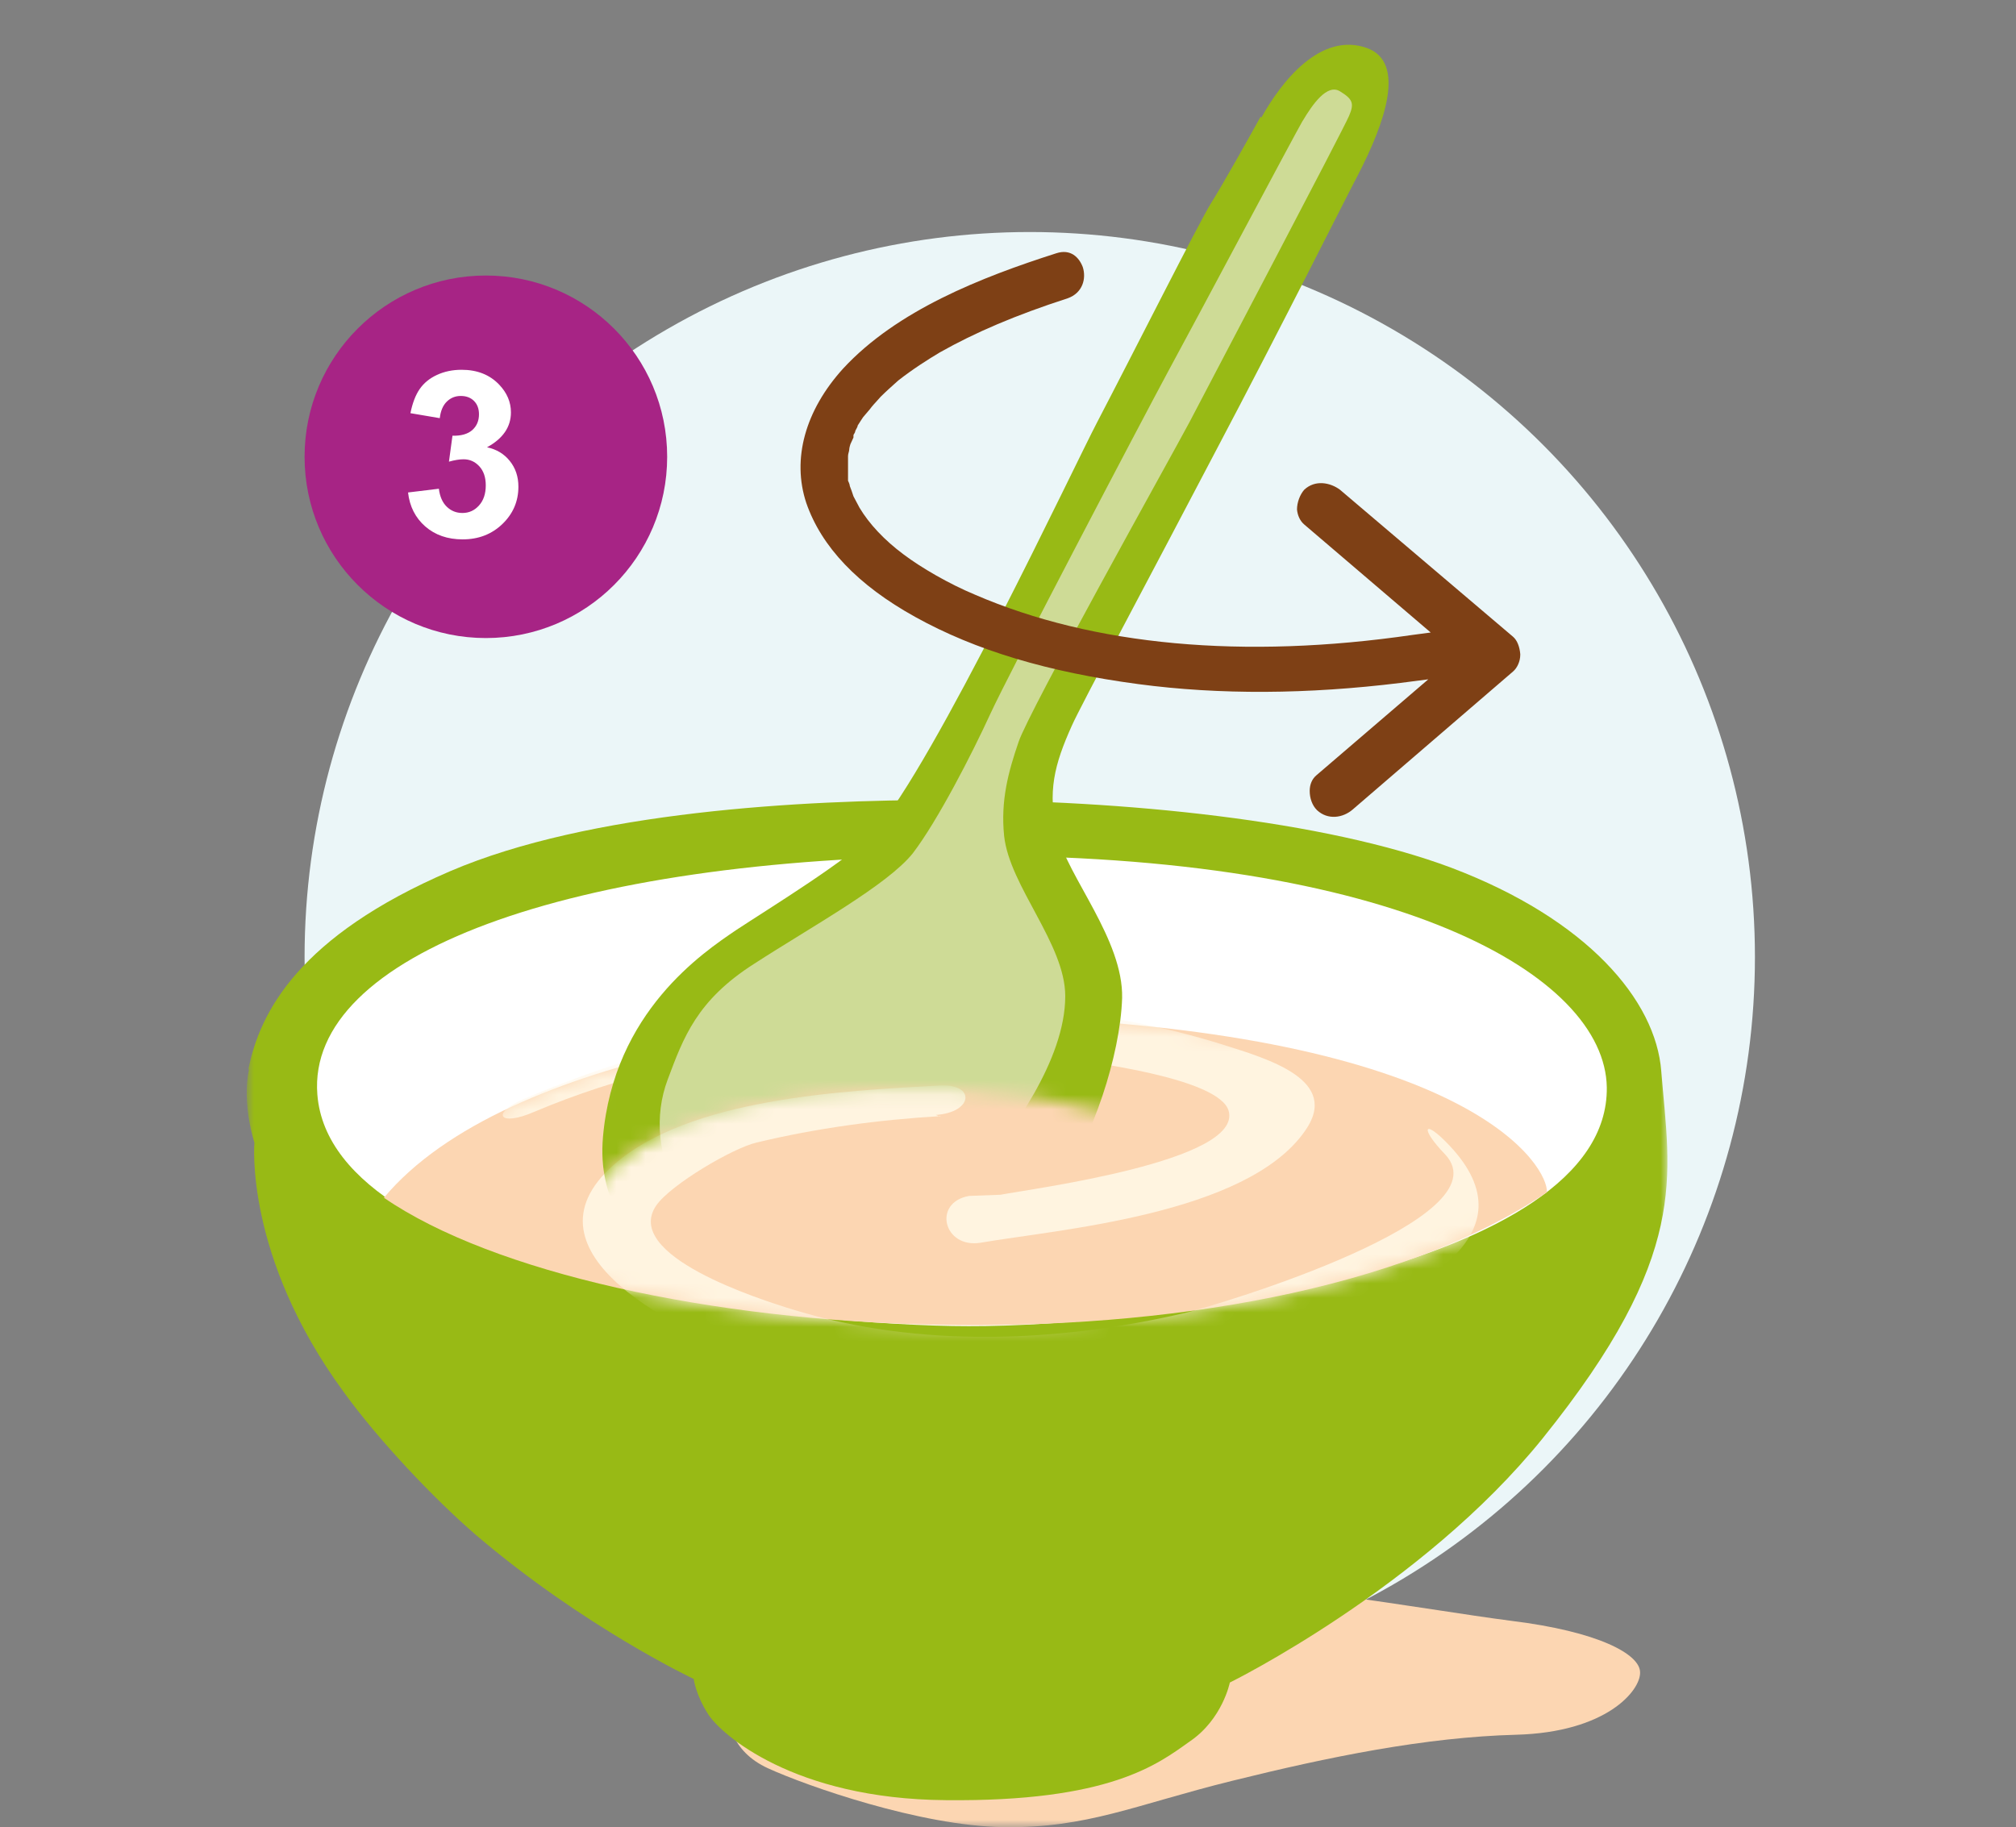 <svg width="139" height="126" viewBox="0 0 139 126" fill="none" xmlns="http://www.w3.org/2000/svg">
<rect x="0" y="0" width="139" height="126" fill="#808080" stroke="none"/>
<circle cx="71" cy="66" r="50" fill="#EBF6F8"/>
<circle cx="33.5" cy="31.5" r="12.5" fill="#A72485"/>
<path d="M28.134 33.961L30.259 33.703C30.327 34.245 30.509 34.659 30.806 34.945C31.103 35.232 31.462 35.375 31.884 35.375C32.337 35.375 32.717 35.203 33.025 34.859C33.337 34.516 33.493 34.052 33.493 33.469C33.493 32.917 33.345 32.479 33.048 32.156C32.751 31.833 32.389 31.672 31.962 31.672C31.681 31.672 31.345 31.727 30.954 31.836L31.197 30.047C31.79 30.062 32.243 29.935 32.556 29.664C32.868 29.388 33.025 29.023 33.025 28.57C33.025 28.185 32.91 27.878 32.681 27.648C32.452 27.419 32.147 27.305 31.767 27.305C31.392 27.305 31.072 27.435 30.806 27.695C30.54 27.956 30.379 28.336 30.322 28.836L28.298 28.492C28.439 27.799 28.65 27.247 28.931 26.836C29.217 26.419 29.613 26.094 30.118 25.859C30.629 25.62 31.199 25.5 31.829 25.5C32.907 25.5 33.772 25.844 34.423 26.531C34.959 27.094 35.228 27.729 35.228 28.438C35.228 29.443 34.678 30.245 33.579 30.844C34.236 30.984 34.759 31.299 35.15 31.789C35.545 32.279 35.743 32.87 35.743 33.562C35.743 34.568 35.376 35.425 34.642 36.133C33.907 36.841 32.993 37.195 31.9 37.195C30.863 37.195 30.004 36.898 29.322 36.305C28.639 35.706 28.243 34.925 28.134 33.961Z" fill="white"/>
<g clip-path="url(#clip0_1_3)">
<mask id="mask0_1_3" style="mask-type:luminance" maskUnits="userSpaceOnUse" x="17" y="1" width="98" height="125">
<path d="M115 1H17V126H115V1Z" fill="white"/>
</mask>
<g mask="url(#mask0_1_3)">
<path fill-rule="evenodd" clip-rule="evenodd" d="M49.875 117.269C50.167 118.594 50.334 120.745 52.962 121.945C55.591 123.145 63.434 125.917 69.192 126C74.949 126.083 78.245 124.469 84.92 122.814C91.595 121.159 98.27 119.793 104.528 119.628C110.786 119.462 113.123 116.566 113.081 115.325C113.081 114.083 110.244 112.511 104.153 111.766C98.062 110.98 87.131 108.87 75.408 108.58C63.643 108.291 49.5 115.49 49.875 117.311" fill="#FCD6B2"/>
<path fill-rule="evenodd" clip-rule="evenodd" d="M17.125 73.741C17.918 69.769 20.63 64.555 31.018 60.086C40.655 55.949 55.299 55.163 65.228 55.163C77.494 55.163 91.345 56.569 100.064 59.838C109.451 63.397 114.166 68.983 114.541 73.865C115.125 81.147 116.585 86.485 106.364 99.188C98.062 109.491 84.795 116.028 84.795 116.028C84.795 116.028 84.294 118.552 82.041 120.083C79.83 121.655 76.534 124.262 65.186 124.138C54.715 124.055 49.708 119.587 48.832 118.221C47.956 116.856 47.831 115.78 47.831 115.78C47.831 115.78 40.28 112.221 32.812 105.849C29.891 103.325 26.095 99.312 23.675 95.96C16.833 86.609 17.542 78.789 17.542 78.789C17.542 78.789 16.666 76.182 17.167 73.741" fill="#98BA15"/>
<path fill-rule="evenodd" clip-rule="evenodd" d="M21.881 75.479C21.13 65.879 39.111 59.176 66.396 59.011C96.393 58.845 110.661 67.286 110.786 74.982C110.953 87.644 78.954 91.492 66.772 91.45C55.758 91.45 22.883 88.223 21.881 75.479Z" fill="white"/>
<path d="M26.47 82.596C34.898 72.499 58.803 69.644 70.986 70.182C101.817 71.548 106.781 80.568 106.656 82.223C86.63 95.753 41.531 92.94 26.47 82.596Z" fill="#FCD6B2"/>
</g>
<mask id="mask1_1_3" style="mask-type:luminance" maskUnits="userSpaceOnUse" x="26" y="70" width="81" height="22">
<path d="M26.47 82.596C41.573 92.94 86.63 95.753 106.656 82.223C106.781 80.568 101.817 71.548 70.986 70.182C70.068 70.141 69.066 70.1 68.023 70.1C55.257 70.1 34.272 73.244 26.47 82.554" fill="white"/>
</mask>
<g mask="url(#mask1_1_3)">
<path d="M68.983 82.389C71.152 81.975 85.713 80.072 84.711 76.596C84.044 74.32 74.907 73.203 73.364 72.996C60.889 71.175 48.457 71.755 36.817 76.679C34.439 77.713 33.771 76.803 36.149 75.768C50.126 69.851 67.815 66.872 84.336 72.044C87.465 73.037 92.471 74.486 89.968 78.003C85.921 83.795 72.863 84.788 67.606 85.699C65.061 86.112 64.269 82.927 66.814 82.471L68.983 82.389Z" fill="#FFF4E0"/>
<path d="M64.853 76.968C60.597 77.216 56.3 77.796 52.17 78.789C50.543 79.161 46.246 81.685 45.244 83.133C42.908 86.568 52.295 89.588 54.757 90.333C63.392 92.981 73.03 92.567 81.707 90.54C84.127 89.961 103.777 84.044 99.647 79.616C97.853 77.754 98.145 77.092 99.939 78.996C105.822 85.244 97.394 89.05 92.179 91.367C80.122 96.705 64.644 98.112 52.003 93.684C47.205 91.988 35.357 86.444 42.324 80.32C47.539 75.727 58.094 75.23 64.728 74.858C67.314 74.692 67.106 76.72 64.519 76.885L64.811 77.01L64.853 76.968Z" fill="#FFF4E0"/>
</g>
<mask id="mask2_1_3" style="mask-type:luminance" maskUnits="userSpaceOnUse" x="40" y="1" width="59" height="84">
<path d="M94.015 1C80.039 1 37.526 61.824 40.321 84.251C40.614 78.541 52.003 74.444 65.729 75.148C69.776 75.355 73.572 75.934 76.91 76.803C80.665 66.334 107.991 1.703 94.265 1H94.015Z" fill="white"/>
</mask>
<g mask="url(#mask2_1_3)">
<path fill-rule="evenodd" clip-rule="evenodd" d="M86.964 8.117C88.341 5.634 91.053 2.159 94.265 3.317C96.935 4.31 95.517 8.406 93.639 12.048C92.763 13.703 88.466 22.309 83.835 31.081C79.288 39.77 74.49 48.708 73.906 50.032C72.696 52.721 72.195 54.625 72.905 57.521C73.614 60.459 77.452 64.803 77.369 68.817C77.243 72.831 75.283 78.582 73.155 81.478C71.903 83.133 64.436 91.036 57.427 90.829C50.418 90.623 40.822 87.064 41.573 78.416C42.324 69.769 48.498 65.672 50.751 64.141C53.004 62.652 58.762 59.135 60.305 57.355C64.394 52.721 74.031 32.198 75.658 29.095C78.12 24.378 82.625 15.441 83.46 14.075C84.294 12.751 86.172 9.4 86.922 8.034" fill="#98BA15"/>
<path fill-rule="evenodd" clip-rule="evenodd" d="M89.801 8.365C90.51 7.165 91.512 5.758 92.388 6.296C93.264 6.834 93.389 7.124 93.014 7.993C92.638 8.903 83.376 26.488 82 29.136C80.581 31.785 70.944 49.039 70.235 51.149C69.525 53.218 68.983 55.204 69.233 57.645C69.609 61.121 73.447 65.093 73.447 68.693C73.447 73.162 69.609 78.21 67.731 80.485C65.27 83.464 59.638 87.478 55.591 87.106C46.997 86.361 44.16 79.409 46.037 74.444C47.122 71.548 48.04 68.983 52.003 66.459C55.966 63.893 61.181 61.038 62.934 58.845C64.644 56.611 67.022 51.977 68.274 49.246C69.525 46.515 78.579 29.261 80.539 25.619C82.5 22.02 89.175 9.441 89.843 8.282" fill="#CEDB96"/>
</g>
<path d="M104.82 45.149C104.82 45.604 104.612 46.06 104.32 46.308L93.264 55.825C92.596 56.404 91.553 56.569 90.802 55.866C90.469 55.535 90.302 55.038 90.302 54.542C90.302 54.087 90.469 53.714 90.761 53.466L98.479 46.846L96.56 47.094C90.177 47.88 84.086 47.922 78.495 47.177C72.279 46.349 67.272 44.86 63.1 42.542C59.137 40.35 56.634 37.701 55.591 34.681C54.59 31.66 55.507 28.309 58.136 25.412C61.849 21.399 67.648 19.123 72.821 17.468C73.823 17.137 74.407 17.758 74.657 18.42C74.907 19.206 74.657 20.199 73.614 20.571C70.026 21.73 67.231 22.93 64.811 24.295C63.977 24.792 62.934 25.454 61.932 26.24C61.515 26.612 61.098 26.985 60.722 27.357C60.514 27.605 60.264 27.854 60.097 28.061L59.971 28.226L59.513 28.764C59.513 28.764 59.262 29.136 59.137 29.343C59.137 29.426 59.054 29.55 58.97 29.716C58.97 29.84 58.845 29.964 58.845 30.005C58.845 30.005 58.845 30.129 58.845 30.171L58.636 30.626C58.636 30.626 58.553 30.874 58.553 30.998C58.553 31.122 58.47 31.288 58.47 31.453C58.47 31.536 58.47 31.66 58.47 31.702C58.47 32.074 58.47 32.447 58.47 32.943V33.15C58.47 33.15 58.595 33.398 58.595 33.522C58.595 33.522 58.678 33.729 58.72 33.853L58.845 34.226C58.97 34.474 59.137 34.764 59.262 35.012C59.93 36.129 60.973 37.246 62.308 38.239C63.518 39.15 65.437 40.267 67.231 41.012C75.366 44.529 85.754 45.48 97.394 43.784L98.646 43.618L89.926 36.17C89.634 35.922 89.467 35.55 89.426 35.136C89.426 34.639 89.634 34.102 89.926 33.771C90.677 33.067 91.72 33.274 92.388 33.771L104.32 43.908C104.612 44.156 104.779 44.611 104.82 45.108V45.149Z" fill="#7E4015"/>
</g>
<defs>
<clipPath id="clip0_1_3">
<rect width="98" height="125" fill="white" transform="translate(17 1)"/>
</clipPath>
</defs>
</svg>
